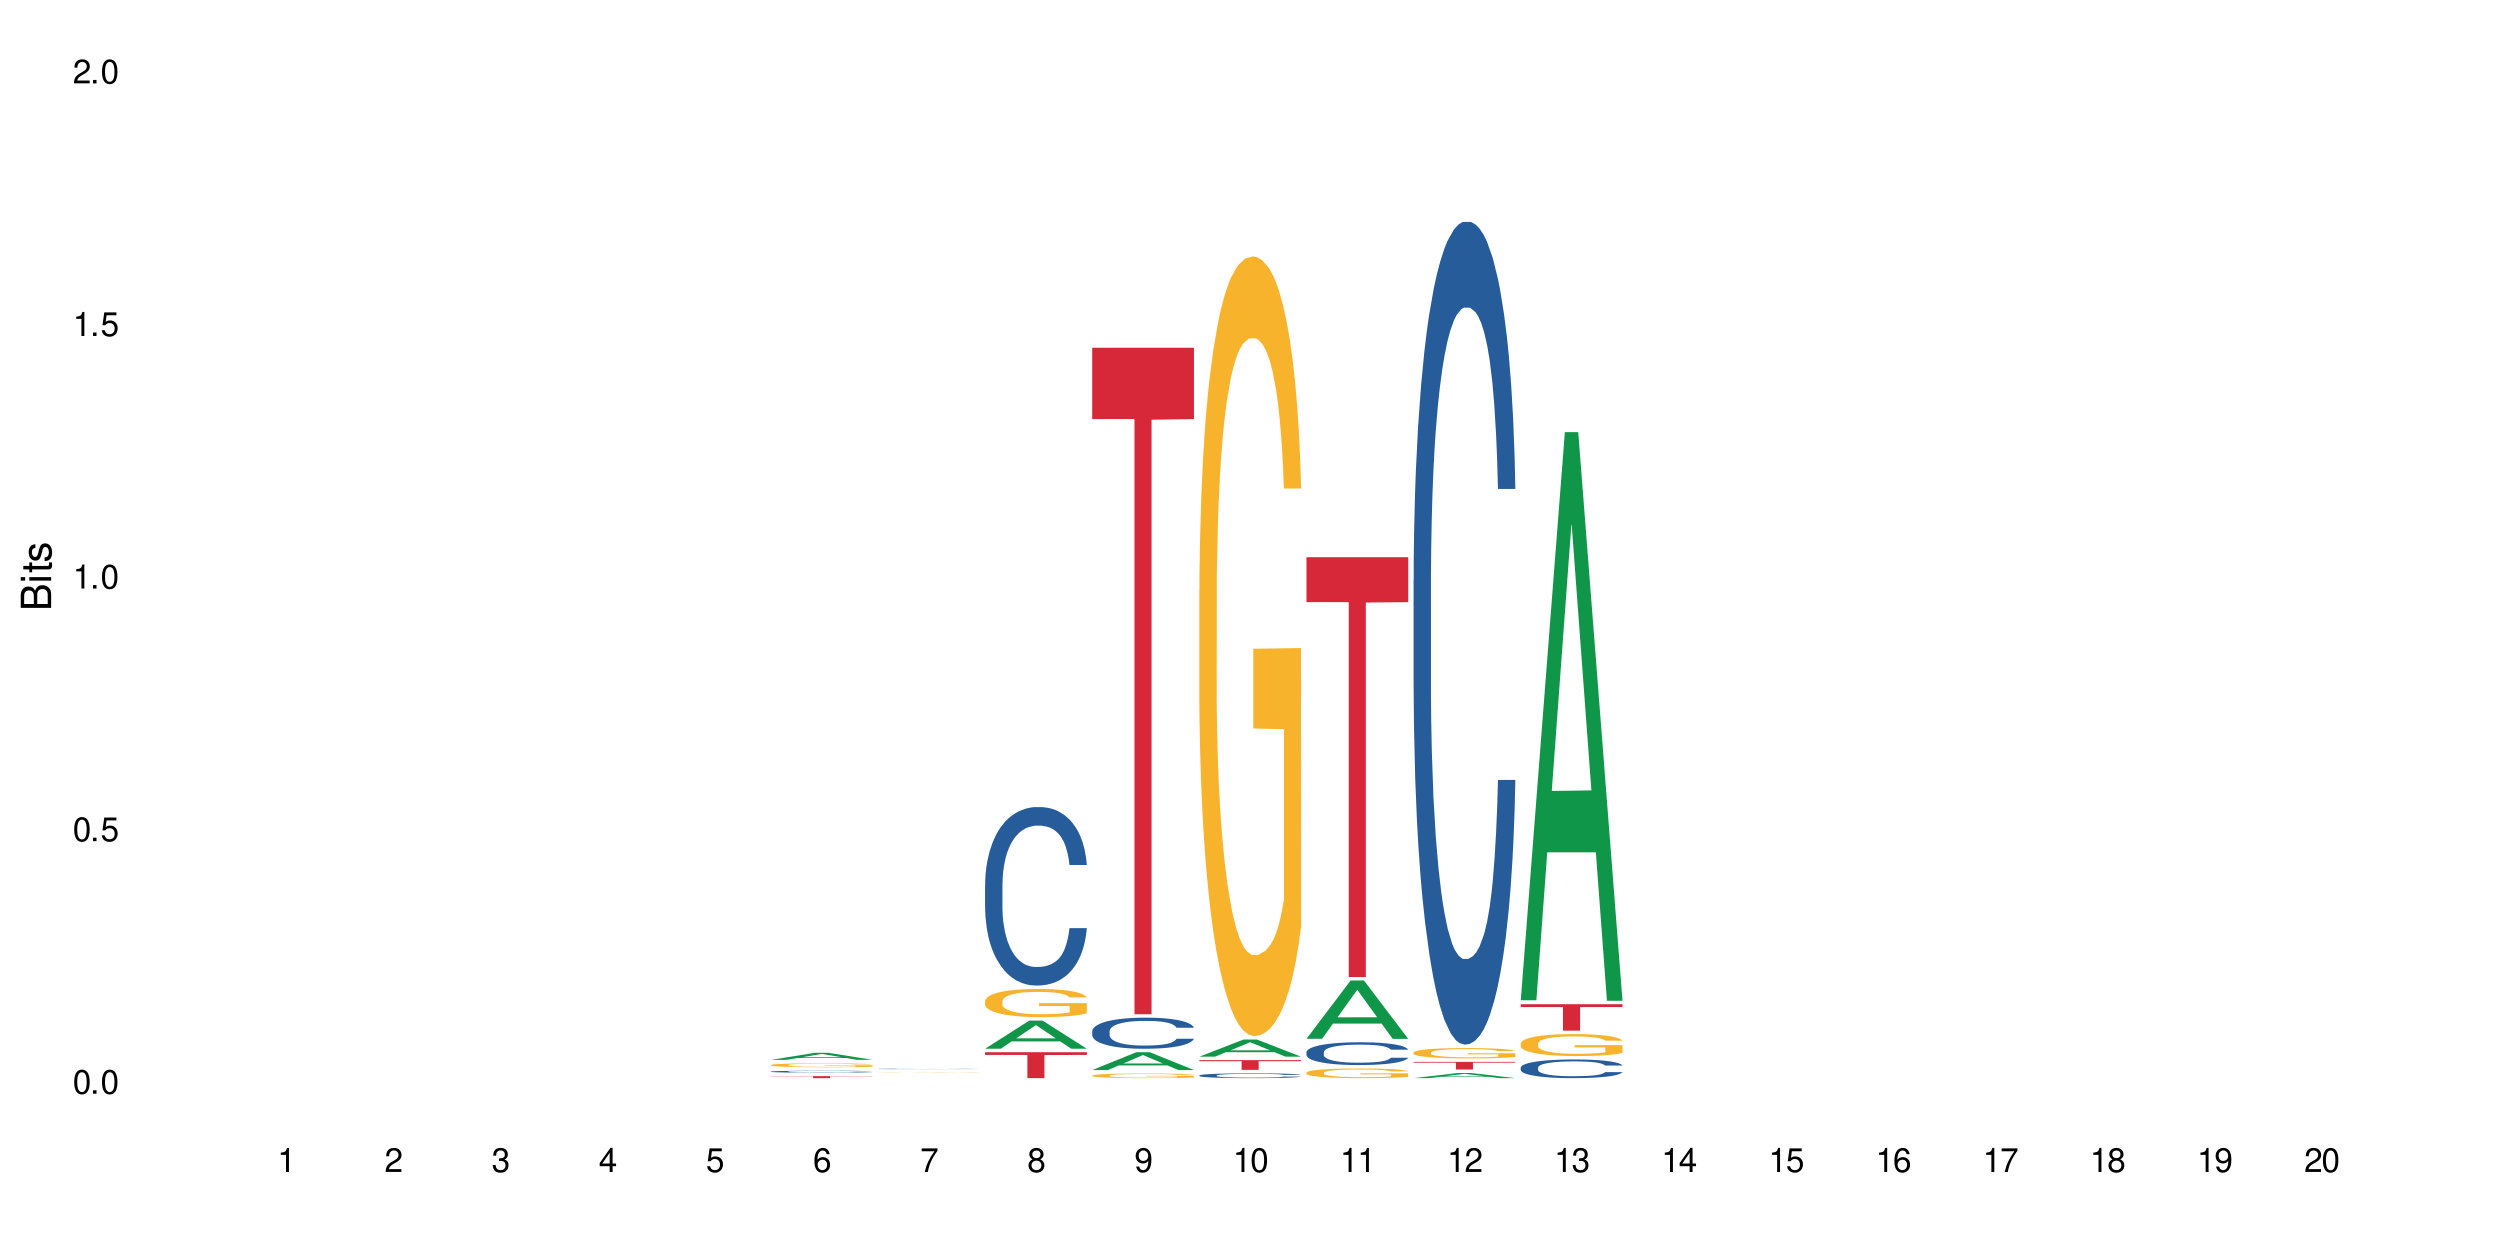 <?xml version="1.0" encoding="UTF-8"?>
<svg xmlns="http://www.w3.org/2000/svg" xmlns:xlink="http://www.w3.org/1999/xlink" width="720" height="360" viewBox="0 0 720 360">
<defs>
<g>
<g id="glyph-0-0">
</g>
<g id="glyph-0-1">
<path d="M 2.641 -6.938 C 2 -6.938 1.422 -6.656 1.078 -6.172 C 0.641 -5.562 0.406 -4.641 0.406 -3.359 C 0.406 -1.016 1.188 0.219 2.641 0.219 C 4.078 0.219 4.859 -1.016 4.859 -3.297 C 4.859 -4.641 4.656 -5.547 4.203 -6.172 C 3.844 -6.656 3.281 -6.938 2.641 -6.938 Z M 2.641 -6.188 C 3.547 -6.188 4 -5.25 4 -3.375 C 4 -1.406 3.562 -0.484 2.625 -0.484 C 1.734 -0.484 1.281 -1.438 1.281 -3.344 C 1.281 -5.25 1.734 -6.188 2.641 -6.188 Z M 2.641 -6.188 "/>
</g>
<g id="glyph-0-2">
<path d="M 1.828 -1 L 0.828 -1 L 0.828 0 L 1.828 0 Z M 1.828 -1 "/>
</g>
<g id="glyph-0-3">
<path d="M 4.562 -6.797 L 1.062 -6.797 L 0.547 -3.094 L 1.328 -3.094 C 1.719 -3.562 2.047 -3.734 2.578 -3.734 C 3.484 -3.734 4.062 -3.109 4.062 -2.094 C 4.062 -1.125 3.484 -0.531 2.578 -0.531 C 1.828 -0.531 1.375 -0.906 1.188 -1.672 L 0.328 -1.672 C 0.453 -1.109 0.547 -0.844 0.75 -0.594 C 1.125 -0.078 1.828 0.219 2.594 0.219 C 3.969 0.219 4.922 -0.781 4.922 -2.219 C 4.922 -3.562 4.031 -4.484 2.719 -4.484 C 2.25 -4.484 1.859 -4.359 1.469 -4.062 L 1.734 -5.969 L 4.562 -5.969 Z M 4.562 -6.797 "/>
</g>
<g id="glyph-0-4">
<path d="M 2.484 -4.938 L 2.484 0 L 3.328 0 L 3.328 -6.938 L 2.766 -6.938 C 2.469 -5.875 2.281 -5.734 0.984 -5.562 L 0.984 -4.938 Z M 2.484 -4.938 "/>
</g>
<g id="glyph-0-5">
<path d="M 4.859 -0.828 L 1.281 -0.828 C 1.359 -1.406 1.672 -1.781 2.5 -2.281 L 3.469 -2.828 C 4.406 -3.344 4.906 -4.062 4.906 -4.906 C 4.906 -5.484 4.672 -6.031 4.266 -6.406 C 3.859 -6.766 3.375 -6.938 2.719 -6.938 C 1.859 -6.938 1.219 -6.625 0.844 -6.031 C 0.609 -5.672 0.5 -5.234 0.484 -4.531 L 1.328 -4.531 C 1.359 -5.016 1.406 -5.281 1.531 -5.516 C 1.75 -5.938 2.188 -6.203 2.703 -6.203 C 3.469 -6.203 4.031 -5.641 4.031 -4.891 C 4.031 -4.344 3.719 -3.859 3.125 -3.516 L 2.234 -3 C 0.812 -2.172 0.406 -1.531 0.328 -0.016 L 4.859 -0.016 Z M 4.859 -0.828 "/>
</g>
<g id="glyph-0-6">
<path d="M 2.125 -3.188 L 2.578 -3.188 C 3.5 -3.188 3.984 -2.766 3.984 -1.922 C 3.984 -1.062 3.469 -0.531 2.594 -0.531 C 1.656 -0.531 1.203 -1 1.156 -2.016 L 0.312 -2.016 C 0.344 -1.453 0.438 -1.094 0.609 -0.781 C 0.953 -0.109 1.625 0.219 2.547 0.219 C 3.953 0.219 4.859 -0.625 4.859 -1.938 C 4.859 -2.828 4.516 -3.297 3.703 -3.594 C 4.344 -3.844 4.656 -4.328 4.656 -5.031 C 4.656 -6.219 3.875 -6.938 2.578 -6.938 C 1.203 -6.938 0.484 -6.172 0.453 -4.703 L 1.297 -4.703 C 1.312 -5.125 1.344 -5.359 1.453 -5.578 C 1.641 -5.969 2.062 -6.203 2.594 -6.203 C 3.344 -6.203 3.797 -5.75 3.797 -5 C 3.797 -4.516 3.609 -4.219 3.25 -4.047 C 3.016 -3.953 2.703 -3.922 2.125 -3.906 Z M 2.125 -3.188 "/>
</g>
<g id="glyph-0-7">
<path d="M 3.141 -1.672 L 3.141 0 L 3.984 0 L 3.984 -1.672 L 4.984 -1.672 L 4.984 -2.438 L 3.984 -2.438 L 3.984 -6.938 L 3.359 -6.938 L 0.266 -2.578 L 0.266 -1.672 Z M 3.141 -2.438 L 1 -2.438 L 3.141 -5.5 Z M 3.141 -2.438 "/>
</g>
<g id="glyph-0-8">
<path d="M 4.781 -5.125 C 4.609 -6.266 3.891 -6.938 2.844 -6.938 C 2.094 -6.938 1.422 -6.578 1.031 -5.953 C 0.594 -5.266 0.406 -4.422 0.406 -3.172 C 0.406 -2 0.578 -1.25 0.984 -0.641 C 1.359 -0.078 1.953 0.219 2.703 0.219 C 3.984 0.219 4.922 -0.75 4.922 -2.094 C 4.922 -3.375 4.062 -4.281 2.844 -4.281 C 2.172 -4.281 1.641 -4.031 1.281 -3.516 C 1.281 -5.234 1.828 -6.188 2.797 -6.188 C 3.391 -6.188 3.797 -5.797 3.938 -5.125 Z M 2.734 -3.531 C 3.547 -3.531 4.062 -2.953 4.062 -2.031 C 4.062 -1.156 3.484 -0.531 2.703 -0.531 C 1.922 -0.531 1.328 -1.188 1.328 -2.078 C 1.328 -2.938 1.906 -3.531 2.734 -3.531 Z M 2.734 -3.531 "/>
</g>
<g id="glyph-0-9">
<path d="M 4.984 -6.797 L 0.438 -6.797 L 0.438 -5.969 L 4.109 -5.969 C 2.5 -3.656 1.828 -2.234 1.328 0 L 2.219 0 C 2.594 -2.172 3.453 -4.047 4.984 -6.094 Z M 4.984 -6.797 "/>
</g>
<g id="glyph-0-10">
<path d="M 3.75 -3.656 C 4.469 -4.094 4.688 -4.438 4.688 -5.078 C 4.688 -6.172 3.844 -6.938 2.641 -6.938 C 1.438 -6.938 0.594 -6.172 0.594 -5.094 C 0.594 -4.438 0.812 -4.094 1.516 -3.656 C 0.734 -3.266 0.359 -2.703 0.359 -1.922 C 0.359 -0.656 1.281 0.219 2.641 0.219 C 3.984 0.219 4.922 -0.656 4.922 -1.922 C 4.922 -2.703 4.531 -3.266 3.75 -3.656 Z M 2.641 -6.188 C 3.359 -6.188 3.812 -5.75 3.812 -5.062 C 3.812 -4.406 3.344 -3.984 2.641 -3.984 C 1.922 -3.984 1.453 -4.406 1.453 -5.078 C 1.453 -5.75 1.922 -6.188 2.641 -6.188 Z M 2.641 -3.266 C 3.484 -3.266 4.062 -2.719 4.062 -1.906 C 4.062 -1.078 3.484 -0.531 2.625 -0.531 C 1.797 -0.531 1.219 -1.094 1.219 -1.906 C 1.219 -2.719 1.781 -3.266 2.641 -3.266 Z M 2.641 -3.266 "/>
</g>
<g id="glyph-0-11">
<path d="M 0.516 -1.578 C 0.672 -0.453 1.406 0.219 2.438 0.219 C 3.188 0.219 3.859 -0.141 4.266 -0.766 C 4.688 -1.453 4.891 -2.297 4.891 -3.547 C 4.891 -4.719 4.703 -5.453 4.312 -6.078 C 3.938 -6.641 3.344 -6.938 2.594 -6.938 C 1.297 -6.938 0.359 -5.969 0.359 -4.625 C 0.359 -3.344 1.234 -2.453 2.453 -2.453 C 3.094 -2.453 3.578 -2.672 4.016 -3.203 C 4 -1.484 3.469 -0.531 2.5 -0.531 C 1.906 -0.531 1.484 -0.906 1.359 -1.578 Z M 2.578 -6.203 C 3.375 -6.203 3.969 -5.531 3.969 -4.641 C 3.969 -3.797 3.391 -3.188 2.547 -3.188 C 1.734 -3.188 1.234 -3.766 1.234 -4.688 C 1.234 -5.562 1.797 -6.203 2.578 -6.203 Z M 2.578 -6.203 "/>
</g>
<g id="glyph-1-0">
</g>
<g id="glyph-1-1">
<path d="M 0 -0.953 L 0 -4.891 C 0 -5.719 -0.234 -6.344 -0.734 -6.797 C -1.188 -7.234 -1.812 -7.469 -2.5 -7.469 C -3.547 -7.469 -4.188 -7 -4.625 -5.875 C -4.984 -6.688 -5.625 -7.094 -6.531 -7.094 C -7.172 -7.094 -7.734 -6.859 -8.141 -6.391 C -8.562 -5.922 -8.75 -5.344 -8.75 -4.5 L -8.75 -0.953 Z M -4.984 -2.062 L -7.766 -2.062 L -7.766 -4.219 C -7.766 -4.844 -7.688 -5.203 -7.453 -5.5 C -7.219 -5.812 -6.859 -5.969 -6.375 -5.969 C -5.891 -5.969 -5.531 -5.812 -5.297 -5.5 C -5.062 -5.203 -4.984 -4.844 -4.984 -4.219 Z M -0.984 -2.062 L -4 -2.062 L -4 -4.781 C -4 -5.766 -3.438 -6.359 -2.484 -6.359 C -1.547 -6.359 -0.984 -5.766 -0.984 -4.781 Z M -0.984 -2.062 "/>
</g>
<g id="glyph-1-2">
<path d="M -6.281 -1.797 L -6.281 -0.797 L 0 -0.797 L 0 -1.797 Z M -8.75 -1.797 L -8.75 -0.797 L -7.484 -0.797 L -7.484 -1.797 Z M -8.75 -1.797 "/>
</g>
<g id="glyph-1-3">
<path d="M -6.281 -3.047 L -6.281 -2.016 L -8.016 -2.016 L -8.016 -1.016 L -6.281 -1.016 L -6.281 -0.172 L -5.469 -0.172 L -5.469 -1.016 L -0.719 -1.016 C -0.078 -1.016 0.281 -1.453 0.281 -2.234 C 0.281 -2.5 0.25 -2.719 0.188 -3.047 L -0.641 -3.047 C -0.609 -2.906 -0.594 -2.766 -0.594 -2.562 C -0.594 -2.141 -0.719 -2.016 -1.156 -2.016 L -5.469 -2.016 L -5.469 -3.047 Z M -6.281 -3.047 "/>
</g>
<g id="glyph-1-4">
<path d="M -4.531 -5.25 C -5.766 -5.25 -6.469 -4.422 -6.469 -2.969 C -6.469 -1.516 -5.719 -0.562 -4.547 -0.562 C -3.562 -0.562 -3.094 -1.062 -2.734 -2.562 L -2.516 -3.484 C -2.344 -4.188 -2.094 -4.469 -1.641 -4.469 C -1.047 -4.469 -0.641 -3.875 -0.641 -3 C -0.641 -2.453 -0.797 -2 -1.062 -1.75 C -1.25 -1.594 -1.422 -1.531 -1.875 -1.469 L -1.875 -0.406 C -0.422 -0.453 0.281 -1.266 0.281 -2.922 C 0.281 -4.5 -0.5 -5.516 -1.719 -5.516 C -2.656 -5.516 -3.172 -4.984 -3.469 -3.734 L -3.703 -2.766 C -3.891 -1.953 -4.156 -1.609 -4.594 -1.609 C -5.188 -1.609 -5.547 -2.125 -5.547 -2.938 C -5.547 -3.75 -5.203 -4.172 -4.531 -4.203 Z M -4.531 -5.25 "/>
</g>
</g>
</defs>
<rect x="-72" y="-36" width="864" height="432" fill="rgb(100%, 100%, 100%)" fill-opacity="1"/>
<path fill-rule="nonzero" fill="rgb(6.275%, 58.824%, 28.235%)" fill-opacity="1" d="M 221.996 305.242 L 222.027 305.238 L 234.711 303.207 L 238.562 303.207 L 251.305 305.242 L 246.828 305.242 L 243.633 304.711 L 229.637 304.711 L 226.504 305.242 L 221.996 305.242 L 230.984 304.492 L 242.352 304.488 L 236.684 303.539 L 236.621 303.539 L 236.559 303.543 L 230.953 304.488 L 230.984 304.492 Z M 221.996 305.242 "/>
<path fill-rule="nonzero" fill="rgb(14.51%, 36.078%, 60%)" fill-opacity="1" d="M 221.996 308.613 L 222.031 308.613 L 222.031 308.602 L 222.137 308.582 L 222.391 308.555 L 222.641 308.539 L 223.281 308.508 L 224.176 308.477 L 225.105 308.453 L 225.785 308.441 L 226.391 308.43 L 227.785 308.41 L 228.68 308.398 L 229.645 308.391 L 230.824 308.383 L 231.684 308.375 L 233.613 308.367 L 235.043 308.363 L 239.977 308.363 L 241.012 308.367 L 242.156 308.371 L 243.121 308.375 L 244.801 308.387 L 246.301 308.402 L 246.98 308.41 L 248.055 308.426 L 248.875 308.445 L 249.445 308.457 L 250.09 308.477 L 250.664 308.5 L 251.09 308.527 L 251.305 308.551 L 246.301 308.551 L 246.051 308.527 L 245.766 308.512 L 245.23 308.492 L 244.691 308.477 L 243.941 308.461 L 243.262 308.449 L 242.336 308.441 L 241.512 308.434 L 240.652 308.43 L 239.832 308.426 L 238.258 308.422 L 236.438 308.422 L 235.758 308.426 L 234.363 308.43 L 233.613 308.434 L 232.539 308.438 L 231.789 308.445 L 230.895 308.457 L 230.289 308.465 L 229.539 308.48 L 229 308.492 L 228.395 308.508 L 228.035 308.523 L 227.715 308.535 L 227.43 308.555 L 227.215 308.574 L 227.07 308.594 L 227 308.609 L 227 308.691 L 227.07 308.711 L 227.25 308.734 L 227.715 308.766 L 228.395 308.793 L 229.18 308.816 L 229.93 308.832 L 230.359 308.84 L 230.93 308.848 L 231.824 308.859 L 233.113 308.867 L 233.863 308.871 L 235.008 308.879 L 239.152 308.879 L 240.082 308.875 L 241.047 308.871 L 242.371 308.859 L 243.191 308.852 L 243.906 308.844 L 244.441 308.832 L 244.801 308.824 L 245.336 308.809 L 245.766 308.789 L 246.086 308.773 L 246.301 308.754 L 251.305 308.754 L 251.09 308.773 L 250.77 308.797 L 250.449 308.812 L 249.949 308.828 L 249.375 308.844 L 248.555 308.863 L 247.875 308.875 L 246.98 308.891 L 246.16 308.898 L 245.266 308.906 L 243.941 308.918 L 243.086 308.926 L 242.156 308.93 L 241.047 308.934 L 239.652 308.938 L 234.148 308.938 L 232.684 308.93 L 230.859 308.922 L 229.539 308.91 L 228.5 308.902 L 227.605 308.891 L 226.605 308.879 L 225.32 308.855 L 224.535 308.836 L 223.996 308.82 L 223.391 308.801 L 222.961 308.781 L 222.461 308.754 L 222.102 308.715 L 221.996 308.688 Z M 221.996 308.613 "/>
<path fill-rule="nonzero" fill="rgb(96.863%, 70.196%, 16.863%)" fill-opacity="1" d="M 221.996 306.723 L 222.031 306.719 L 222.031 306.699 L 222.176 306.652 L 222.531 306.586 L 222.996 306.535 L 223.496 306.492 L 223.82 306.473 L 224.355 306.441 L 224.82 306.418 L 226 306.371 L 227.5 306.328 L 228.32 306.309 L 229.25 306.289 L 230.574 306.27 L 231.184 306.262 L 233.039 306.246 L 235.148 306.234 L 238.547 306.234 L 240.012 306.238 L 242.012 306.25 L 243.156 306.258 L 244.051 306.27 L 244.98 306.285 L 246.121 306.305 L 247.195 306.328 L 248.055 306.355 L 248.91 306.387 L 249.625 306.418 L 250.234 306.457 L 250.77 306.5 L 251.09 306.535 L 251.305 306.57 L 246.336 306.57 L 246.051 306.535 L 245.73 306.508 L 245.195 306.473 L 244.656 306.449 L 244.121 306.43 L 243.121 306.402 L 242.262 306.383 L 241.191 306.371 L 240.152 306.359 L 238.973 306.355 L 238.258 306.352 L 236.363 306.352 L 234.648 306.359 L 233.648 306.367 L 232.934 306.375 L 231.934 306.391 L 231.324 306.402 L 230.969 306.414 L 229.895 306.445 L 229.18 306.473 L 228.785 306.492 L 228.285 306.523 L 227.93 306.555 L 227.535 306.594 L 227.32 306.625 L 227.035 306.695 L 227 306.883 L 227.105 306.922 L 227.32 306.965 L 227.605 307.004 L 228.035 307.043 L 228.465 307.074 L 229.215 307.113 L 229.859 307.141 L 230.359 307.16 L 231.324 307.188 L 231.719 307.195 L 232.648 307.215 L 233.613 307.23 L 234.793 307.242 L 235.688 307.25 L 237.117 307.254 L 238.938 307.254 L 241.082 307.246 L 242.441 307.238 L 243.371 307.23 L 243.977 307.223 L 244.73 307.211 L 245.266 307.203 L 245.766 307.191 L 246.375 307.172 L 246.375 306.922 L 237.543 306.922 L 237.543 306.805 L 251.27 306.805 L 251.305 307.211 L 250.555 307.242 L 249.625 307.266 L 248.73 307.289 L 247.805 307.305 L 246.48 307.324 L 245.406 307.34 L 243.766 307.352 L 242.262 307.363 L 240.691 307.367 L 239.297 307.371 L 236.188 307.371 L 234.613 307.363 L 233.363 307.355 L 231.074 307.332 L 229.645 307.309 L 228.715 307.293 L 226.785 307.246 L 225.926 307.215 L 225.355 307.195 L 224.785 307.168 L 224.176 307.137 L 223.605 307.102 L 223.176 307.07 L 222.781 307.035 L 222.496 307 L 222.211 306.953 L 222.066 306.914 L 221.996 306.883 Z M 221.996 306.723 "/>
<path fill-rule="nonzero" fill="rgb(83.922%, 15.686%, 22.353%)" fill-opacity="1" d="M 221.996 309.93 L 251.305 309.93 L 251.305 309.992 L 239.09 309.992 L 239.09 310.508 L 234.176 310.508 L 234.176 309.992 L 221.996 309.992 Z M 221.996 309.93 "/>
<path fill-rule="nonzero" fill="rgb(14.51%, 36.078%, 60%)" fill-opacity="1" d="M 252.848 307.848 L 252.883 307.848 L 252.883 307.844 L 252.992 307.84 L 253.242 307.832 L 253.492 307.828 L 254.137 307.82 L 255.027 307.816 L 255.957 307.809 L 256.637 307.805 L 257.246 307.805 L 258.641 307.797 L 259.531 307.797 L 260.496 307.793 L 261.676 307.793 L 262.535 307.789 L 265.895 307.789 L 267.004 307.785 L 269.398 307.785 L 270.828 307.789 L 273.973 307.789 L 275.652 307.793 L 277.156 307.797 L 277.832 307.797 L 278.906 307.801 L 279.727 307.805 L 280.301 307.809 L 280.945 307.816 L 281.516 307.82 L 282.16 307.832 L 277.156 307.832 L 276.906 307.828 L 276.617 307.824 L 276.082 307.816 L 275.547 307.812 L 274.797 307.812 L 274.117 307.809 L 273.188 307.805 L 271.508 307.805 L 270.684 307.801 L 266.609 307.801 L 265.215 307.805 L 263.395 307.805 L 262.641 307.809 L 261.75 307.809 L 261.141 307.812 L 260.391 307.816 L 259.855 307.816 L 259.246 307.824 L 258.891 307.824 L 258.566 307.828 L 258.281 307.832 L 258.066 307.84 L 257.926 307.844 L 257.852 307.848 L 257.852 307.867 L 257.926 307.871 L 258.102 307.879 L 258.566 307.887 L 259.246 307.891 L 260.031 307.898 L 260.785 307.902 L 261.211 307.902 L 261.785 307.906 L 262.68 307.906 L 263.965 307.91 L 264.715 307.91 L 265.859 307.914 L 270.004 307.914 L 270.934 307.91 L 273.223 307.91 L 274.043 307.906 L 274.758 307.902 L 275.297 307.902 L 275.652 307.898 L 276.188 307.895 L 276.617 307.891 L 276.941 307.887 L 277.156 307.883 L 282.16 307.883 L 281.945 307.887 L 281.621 307.895 L 281.301 307.895 L 280.801 307.902 L 280.23 307.906 L 279.406 307.91 L 278.727 307.914 L 277.832 307.914 L 277.012 307.918 L 276.117 307.922 L 274.797 307.922 L 273.938 307.926 L 270.508 307.926 L 269.004 307.93 L 267.609 307.93 L 266.109 307.926 L 263.535 307.926 L 261.715 307.922 L 260.391 307.922 L 259.355 307.918 L 258.461 307.918 L 257.461 307.914 L 256.172 307.906 L 255.387 307.902 L 254.852 307.898 L 254.242 307.895 L 253.812 307.891 L 253.312 307.883 L 252.957 307.875 L 252.848 307.867 Z M 252.848 307.848 "/>
<path fill-rule="nonzero" fill="rgb(96.863%, 70.196%, 16.863%)" fill-opacity="1" d="M 252.848 308.953 L 252.883 308.953 L 252.883 308.949 L 253.027 308.945 L 253.383 308.941 L 253.848 308.938 L 254.352 308.938 L 254.672 308.934 L 255.207 308.934 L 255.672 308.93 L 256.852 308.926 L 258.352 308.926 L 259.176 308.922 L 262.035 308.922 L 263.895 308.918 L 272.863 308.918 L 274.008 308.922 L 276.977 308.922 L 278.047 308.926 L 278.906 308.926 L 279.766 308.93 L 280.48 308.93 L 281.086 308.934 L 281.621 308.938 L 281.945 308.938 L 282.16 308.941 L 277.191 308.941 L 276.906 308.938 L 276.582 308.938 L 276.047 308.934 L 275.512 308.934 L 274.973 308.93 L 273.117 308.93 L 272.043 308.926 L 264.5 308.926 L 263.785 308.93 L 261.82 308.93 L 260.746 308.934 L 260.031 308.934 L 259.641 308.938 L 259.141 308.938 L 258.781 308.941 L 258.391 308.941 L 258.176 308.945 L 257.887 308.949 L 257.852 308.961 L 257.961 308.965 L 258.176 308.969 L 258.461 308.973 L 258.891 308.973 L 259.316 308.977 L 260.07 308.98 L 261.211 308.98 L 262.176 308.984 L 263.5 308.984 L 264.465 308.988 L 274.223 308.988 L 274.832 308.984 L 277.227 308.984 L 277.227 308.965 L 268.398 308.965 L 268.398 308.957 L 282.121 308.957 L 282.16 308.984 L 281.406 308.988 L 280.48 308.988 L 279.586 308.992 L 276.262 308.992 L 274.617 308.996 L 263.07 308.996 L 261.926 308.992 L 259.57 308.992 L 258.602 308.988 L 257.637 308.988 L 256.781 308.984 L 256.207 308.984 L 255.637 308.98 L 255.027 308.98 L 254.457 308.977 L 254.027 308.977 L 253.637 308.973 L 253.348 308.973 L 253.062 308.969 L 252.922 308.965 L 252.848 308.961 Z M 252.848 308.953 "/>
<path fill-rule="nonzero" fill="rgb(6.275%, 58.824%, 28.235%)" fill-opacity="1" d="M 283.703 302.031 L 283.734 302.023 L 296.414 293.93 L 300.266 293.93 L 313.012 302.039 L 308.535 302.039 L 305.34 299.922 L 291.344 299.922 L 288.211 302.031 L 283.703 302.031 L 292.688 299.047 L 304.055 299.039 L 298.387 295.254 L 298.324 295.246 L 298.262 295.27 L 292.656 299.039 L 292.688 299.047 Z M 283.703 302.031 "/>
<path fill-rule="nonzero" fill="rgb(14.51%, 36.078%, 60%)" fill-opacity="1" d="M 283.703 254.809 L 283.738 254.762 L 283.738 253.633 L 283.844 251.848 L 284.094 249.594 L 284.344 248.043 L 284.988 245.27 L 285.883 242.594 L 286.812 240.527 L 287.492 239.305 L 288.098 238.363 L 289.492 236.625 L 290.387 235.734 L 291.352 234.934 L 292.531 234.137 L 293.387 233.668 L 295.316 232.914 L 296.746 232.586 L 297.855 232.445 L 300.25 232.445 L 301.68 232.633 L 302.719 232.867 L 303.859 233.242 L 304.828 233.668 L 306.508 234.699 L 308.008 236.016 L 308.688 236.766 L 309.758 238.223 L 310.582 239.633 L 311.152 240.855 L 311.797 242.594 L 312.367 244.707 L 312.797 247.102 L 313.012 249.121 L 308.008 249.121 L 307.758 247.242 L 307.473 245.785 L 306.934 243.859 L 306.398 242.5 L 305.648 241.137 L 304.969 240.242 L 304.039 239.352 L 303.219 238.789 L 302.359 238.363 L 301.539 238.082 L 299.965 237.801 L 298.141 237.801 L 297.465 237.895 L 296.07 238.27 L 295.316 238.598 L 294.246 239.258 L 293.496 239.867 L 292.602 240.809 L 291.992 241.605 L 291.242 242.828 L 290.707 243.906 L 290.098 245.457 L 289.742 246.633 L 289.422 247.949 L 289.133 249.5 L 288.922 251.141 L 288.777 252.879 L 288.707 254.57 L 288.707 261.852 L 288.777 263.543 L 288.957 265.52 L 289.422 268.383 L 290.098 270.875 L 290.887 272.848 L 291.637 274.254 L 292.066 274.914 L 292.637 275.664 L 293.531 276.605 L 294.816 277.543 L 295.57 277.922 L 296.711 278.297 L 297.891 278.484 L 299.465 278.484 L 300.859 278.297 L 301.789 278.062 L 302.754 277.684 L 304.074 276.887 L 304.898 276.137 L 305.613 275.242 L 306.148 274.348 L 306.508 273.598 L 307.043 272.141 L 307.473 270.543 L 307.793 268.898 L 308.008 267.305 L 313.012 267.305 L 312.797 269.184 L 312.477 271.016 L 312.152 272.375 L 311.652 274.02 L 311.082 275.477 L 310.258 277.121 L 309.582 278.203 L 308.688 279.375 L 307.863 280.27 L 306.973 281.066 L 305.648 282.008 L 304.789 282.477 L 303.859 282.898 L 302.754 283.277 L 301.359 283.605 L 299.859 283.793 L 298.465 283.84 L 296.961 283.746 L 295.855 283.559 L 294.391 283.133 L 292.566 282.289 L 291.242 281.395 L 290.207 280.504 L 289.312 279.562 L 288.312 278.297 L 287.027 276.23 L 286.238 274.633 L 285.703 273.316 L 285.094 271.484 L 284.668 269.84 L 284.168 267.207 L 283.809 263.875 L 283.703 261.289 Z M 283.703 254.809 "/>
<path fill-rule="nonzero" fill="rgb(96.863%, 70.196%, 16.863%)" fill-opacity="1" d="M 283.703 288.305 L 283.738 288.297 L 283.738 288.148 L 283.879 287.812 L 284.238 287.355 L 284.703 286.977 L 285.203 286.68 L 285.523 286.527 L 286.059 286.305 L 286.523 286.141 L 287.703 285.809 L 289.207 285.496 L 290.027 285.363 L 290.957 285.238 L 292.281 285.098 L 292.887 285.043 L 294.746 284.926 L 296.855 284.852 L 299.18 284.828 L 300.25 284.836 L 301.715 284.867 L 303.719 284.949 L 304.863 285.023 L 305.754 285.098 L 306.684 285.191 L 307.828 285.34 L 308.902 285.52 L 309.758 285.695 L 310.617 285.918 L 311.332 286.156 L 311.938 286.414 L 312.477 286.727 L 312.797 286.984 L 313.012 287.242 L 308.043 287.242 L 307.758 286.984 L 307.434 286.785 L 306.898 286.539 L 306.363 286.363 L 305.828 286.223 L 304.828 286.027 L 303.969 285.91 L 302.895 285.809 L 301.859 285.742 L 300.68 285.695 L 299.965 285.68 L 298.07 285.68 L 296.355 285.734 L 295.355 285.793 L 294.641 285.852 L 293.637 285.961 L 293.031 286.051 L 292.672 286.109 L 291.602 286.34 L 290.887 286.547 L 290.492 286.688 L 289.992 286.91 L 289.637 287.109 L 289.242 287.406 L 289.027 287.629 L 288.742 288.133 L 288.707 289.465 L 288.812 289.746 L 289.027 290.051 L 289.312 290.316 L 289.742 290.598 L 290.172 290.812 L 290.922 291.102 L 291.566 291.297 L 292.066 291.422 L 293.031 291.621 L 293.422 291.688 L 294.352 291.82 L 295.316 291.926 L 296.496 292.012 L 297.391 292.059 L 298.82 292.094 L 300.645 292.094 L 302.789 292.051 L 304.148 291.992 L 305.078 291.934 L 305.684 291.879 L 306.434 291.797 L 306.973 291.723 L 307.473 291.645 L 308.078 291.516 L 308.078 289.746 L 299.25 289.738 L 299.25 288.91 L 312.977 288.902 L 313.012 291.797 L 312.262 292 L 311.332 292.191 L 310.438 292.34 L 309.508 292.465 L 308.188 292.605 L 307.113 292.695 L 305.469 292.797 L 303.969 292.863 L 302.395 292.91 L 301 292.934 L 299.355 292.938 L 297.891 292.926 L 296.32 292.879 L 295.066 292.82 L 293.926 292.746 L 292.781 292.648 L 291.352 292.496 L 290.422 292.367 L 289.457 292.215 L 288.492 292.027 L 287.633 291.828 L 287.062 291.672 L 286.488 291.496 L 285.883 291.273 L 285.309 291.02 L 284.883 290.793 L 284.488 290.531 L 284.203 290.289 L 283.914 289.953 L 283.773 289.688 L 283.703 289.457 Z M 283.703 288.305 "/>
<path fill-rule="nonzero" fill="rgb(83.922%, 15.686%, 22.353%)" fill-opacity="1" d="M 283.703 303.031 L 313.012 303.031 L 313.012 303.828 L 300.797 303.836 L 300.797 310.508 L 295.883 310.508 L 295.883 303.844 L 295.809 303.828 L 283.703 303.828 Z M 283.703 303.031 "/>
<path fill-rule="nonzero" fill="rgb(6.275%, 58.824%, 28.235%)" fill-opacity="1" d="M 314.555 308.176 L 314.586 308.168 L 327.27 303.035 L 331.121 303.035 L 343.863 308.18 L 339.387 308.18 L 336.191 306.836 L 322.195 306.836 L 319.062 308.176 L 314.555 308.176 L 323.543 306.281 L 334.91 306.277 L 329.242 303.875 L 329.18 303.871 L 329.117 303.883 L 323.512 306.277 L 323.543 306.281 Z M 314.555 308.176 "/>
<path fill-rule="nonzero" fill="rgb(14.51%, 36.078%, 60%)" fill-opacity="1" d="M 314.555 296.988 L 314.59 296.977 L 314.59 296.781 L 314.695 296.473 L 314.949 296.078 L 315.199 295.809 L 315.84 295.324 L 316.734 294.859 L 317.664 294.5 L 318.344 294.285 L 318.949 294.121 L 320.344 293.82 L 321.238 293.664 L 322.203 293.523 L 323.383 293.387 L 324.242 293.305 L 326.172 293.172 L 327.602 293.117 L 328.711 293.09 L 331.105 293.09 L 332.535 293.125 L 333.57 293.164 L 334.715 293.23 L 335.68 293.305 L 337.359 293.484 L 338.859 293.715 L 339.539 293.844 L 340.613 294.098 L 341.434 294.344 L 342.004 294.555 L 342.648 294.859 L 343.223 295.227 L 343.648 295.645 L 343.863 295.996 L 338.859 295.996 L 338.609 295.668 L 338.324 295.414 L 337.789 295.078 L 337.25 294.844 L 336.5 294.605 L 335.82 294.449 L 334.895 294.293 L 334.07 294.195 L 333.211 294.121 L 332.391 294.074 L 330.816 294.023 L 328.996 294.023 L 328.316 294.039 L 326.922 294.105 L 326.172 294.164 L 325.098 294.277 L 324.348 294.383 L 323.453 294.547 L 322.848 294.688 L 322.098 294.898 L 321.559 295.09 L 320.953 295.359 L 320.594 295.562 L 320.273 295.793 L 319.988 296.062 L 319.773 296.348 L 319.629 296.652 L 319.559 296.945 L 319.559 298.215 L 319.629 298.508 L 319.809 298.852 L 320.273 299.352 L 320.953 299.785 L 321.738 300.129 L 322.488 300.375 L 322.918 300.488 L 323.492 300.621 L 324.383 300.785 L 325.672 300.949 L 326.422 301.012 L 327.566 301.078 L 328.746 301.109 L 330.316 301.109 L 331.711 301.078 L 332.641 301.039 L 333.605 300.973 L 334.93 300.832 L 335.75 300.703 L 336.465 300.547 L 337 300.391 L 337.359 300.262 L 337.895 300.008 L 338.324 299.727 L 338.645 299.441 L 338.859 299.164 L 343.863 299.164 L 343.648 299.492 L 343.328 299.809 L 343.008 300.047 L 342.508 300.332 L 341.934 300.586 L 341.113 300.875 L 340.434 301.062 L 339.539 301.266 L 338.719 301.422 L 337.824 301.562 L 336.5 301.727 L 335.645 301.805 L 334.715 301.879 L 333.605 301.945 L 332.211 302.004 L 330.711 302.035 L 329.316 302.043 L 327.816 302.027 L 326.707 301.996 L 325.242 301.922 L 323.418 301.773 L 322.098 301.617 L 321.059 301.461 L 320.168 301.301 L 319.164 301.078 L 317.879 300.719 L 317.094 300.441 L 316.555 300.211 L 315.949 299.891 L 315.52 299.605 L 315.02 299.148 L 314.66 298.566 L 314.555 298.117 Z M 314.555 296.988 "/>
<path fill-rule="nonzero" fill="rgb(96.863%, 70.196%, 16.863%)" fill-opacity="1" d="M 314.555 309.742 L 314.59 309.742 L 314.59 309.715 L 314.734 309.66 L 315.09 309.586 L 315.555 309.523 L 316.055 309.473 L 316.379 309.449 L 316.914 309.414 L 317.379 309.387 L 318.559 309.332 L 320.059 309.277 L 320.883 309.258 L 321.809 309.238 L 323.133 309.215 L 323.742 309.203 L 325.598 309.184 L 327.707 309.172 L 330.031 309.168 L 331.105 309.172 L 332.57 309.176 L 334.57 309.188 L 335.715 309.199 L 336.609 309.215 L 337.539 309.23 L 338.68 309.254 L 339.754 309.281 L 340.613 309.312 L 341.469 309.348 L 342.184 309.387 L 342.793 309.43 L 343.328 309.48 L 343.648 309.523 L 343.863 309.566 L 338.895 309.566 L 338.609 309.523 L 338.289 309.492 L 337.754 309.453 L 337.215 309.422 L 336.68 309.398 L 335.68 309.367 L 334.82 309.348 L 333.75 309.332 L 332.711 309.32 L 331.531 309.312 L 330.816 309.309 L 328.922 309.309 L 327.207 309.316 L 326.207 309.328 L 325.492 309.336 L 324.492 309.355 L 323.883 309.371 L 323.527 309.379 L 322.453 309.418 L 321.738 309.453 L 321.344 309.477 L 320.844 309.512 L 320.488 309.547 L 320.094 309.594 L 319.879 309.629 L 319.594 309.715 L 319.559 309.934 L 319.664 309.98 L 319.879 310.031 L 320.168 310.074 L 320.594 310.121 L 321.023 310.156 L 321.773 310.203 L 322.418 310.234 L 322.918 310.254 L 323.883 310.289 L 324.277 310.301 L 325.207 310.32 L 326.172 310.34 L 327.352 310.352 L 328.246 310.359 L 329.676 310.367 L 331.496 310.367 L 333.641 310.359 L 335 310.352 L 335.93 310.34 L 336.535 310.332 L 337.289 310.316 L 337.824 310.305 L 338.324 310.293 L 338.934 310.273 L 338.934 309.98 L 330.102 309.98 L 330.102 309.844 L 343.828 309.84 L 343.863 310.316 L 343.113 310.352 L 342.184 310.383 L 341.289 310.406 L 340.363 310.43 L 339.039 310.449 L 337.965 310.465 L 336.324 310.484 L 334.82 310.492 L 333.25 310.5 L 331.855 310.504 L 330.211 310.508 L 328.746 310.504 L 327.172 310.496 L 325.922 310.488 L 323.633 310.457 L 322.203 310.434 L 321.273 310.41 L 320.309 310.387 L 319.344 310.355 L 318.484 310.324 L 317.344 310.27 L 316.734 310.23 L 316.164 310.191 L 315.734 310.152 L 315.34 310.109 L 315.055 310.07 L 314.77 310.016 L 314.625 309.969 L 314.555 309.934 Z M 314.555 309.742 "/>
<path fill-rule="nonzero" fill="rgb(83.922%, 15.686%, 22.353%)" fill-opacity="1" d="M 314.555 100.152 L 343.863 100.152 L 343.863 120.699 L 331.648 120.879 L 331.648 292.102 L 326.734 292.102 L 326.734 121.062 L 326.664 120.699 L 314.555 120.699 Z M 314.555 100.152 "/>
<path fill-rule="nonzero" fill="rgb(6.275%, 58.824%, 28.235%)" fill-opacity="1" d="M 345.406 304.324 L 345.438 304.316 L 358.121 299.379 L 361.973 299.379 L 374.719 304.328 L 370.238 304.328 L 367.047 303.035 L 353.047 303.035 L 349.918 304.324 L 345.406 304.324 L 354.395 302.5 L 365.762 302.496 L 360.094 300.188 L 360.031 300.18 L 359.969 300.195 L 354.363 302.496 L 354.395 302.5 Z M 345.406 304.324 "/>
<path fill-rule="nonzero" fill="rgb(14.51%, 36.078%, 60%)" fill-opacity="1" d="M 345.406 309.723 L 345.441 309.723 L 345.441 309.691 L 345.551 309.645 L 345.801 309.582 L 346.051 309.539 L 346.695 309.465 L 347.586 309.395 L 348.516 309.34 L 349.195 309.305 L 349.805 309.281 L 351.199 309.234 L 352.09 309.207 L 353.055 309.188 L 354.234 309.164 L 355.094 309.152 L 357.023 309.133 L 358.453 309.125 L 359.562 309.121 L 361.957 309.121 L 363.387 309.125 L 364.422 309.133 L 365.566 309.141 L 366.531 309.152 L 368.211 309.18 L 369.715 309.215 L 370.391 309.238 L 371.465 309.277 L 372.285 309.312 L 372.859 309.348 L 373.504 309.395 L 374.074 309.449 L 374.504 309.516 L 374.719 309.57 L 369.715 309.57 L 369.465 309.52 L 369.176 309.48 L 368.641 309.43 L 368.105 309.391 L 367.355 309.355 L 366.676 309.332 L 365.746 309.305 L 364.922 309.289 L 364.066 309.281 L 363.242 309.273 L 361.672 309.266 L 359.168 309.266 L 357.773 309.277 L 357.023 309.285 L 355.953 309.305 L 355.199 309.32 L 354.309 309.344 L 353.699 309.367 L 352.949 309.398 L 352.414 309.43 L 351.805 309.473 L 351.449 309.504 L 351.125 309.539 L 350.84 309.578 L 350.625 309.625 L 350.484 309.672 L 350.41 309.715 L 350.41 309.914 L 350.484 309.957 L 350.66 310.012 L 351.125 310.09 L 351.805 310.156 L 352.59 310.211 L 353.344 310.246 L 353.77 310.266 L 354.344 310.285 L 355.238 310.312 L 356.523 310.336 L 357.273 310.348 L 358.418 310.355 L 359.598 310.363 L 361.172 310.363 L 362.562 310.355 L 363.492 310.352 L 364.457 310.34 L 365.781 310.32 L 366.605 310.297 L 367.32 310.273 L 367.855 310.25 L 368.211 310.23 L 368.75 310.191 L 369.176 310.148 L 369.5 310.102 L 369.715 310.059 L 374.719 310.059 L 374.504 310.109 L 374.18 310.16 L 373.859 310.195 L 373.359 310.242 L 372.789 310.281 L 371.965 310.324 L 371.285 310.355 L 370.391 310.387 L 369.57 310.41 L 368.676 310.43 L 367.355 310.457 L 366.496 310.469 L 365.566 310.48 L 364.457 310.492 L 363.066 310.5 L 361.562 310.504 L 360.168 310.508 L 358.668 310.504 L 357.559 310.5 L 356.094 310.488 L 354.273 310.465 L 352.949 310.441 L 351.914 310.418 L 351.02 310.391 L 350.02 310.355 L 348.73 310.301 L 347.945 310.258 L 347.41 310.223 L 346.801 310.172 L 346.371 310.129 L 345.871 310.059 L 345.516 309.969 L 345.406 309.898 Z M 345.406 309.723 "/>
<path fill-rule="nonzero" fill="rgb(96.863%, 70.196%, 16.863%)" fill-opacity="1" d="M 345.406 170.027 L 345.441 169.824 L 345.441 165.723 L 345.586 156.496 L 345.945 143.781 L 346.406 133.324 L 346.91 125.125 L 347.23 120.816 L 347.766 114.668 L 348.23 110.156 L 349.41 100.93 L 350.91 92.316 L 351.734 88.625 L 352.664 85.141 L 353.984 81.242 L 354.594 79.809 L 356.453 76.527 L 358.562 74.477 L 360.883 73.863 L 361.957 74.066 L 363.422 74.887 L 365.426 77.145 L 366.566 79.191 L 367.461 81.242 L 368.391 83.91 L 369.535 88.012 L 370.605 92.93 L 371.465 97.852 L 372.324 104.004 L 373.039 110.566 L 373.645 117.742 L 374.18 126.355 L 374.504 133.531 L 374.719 140.707 L 369.75 140.707 L 369.465 133.531 L 369.141 127.992 L 368.605 121.227 L 368.07 116.305 L 367.531 112.41 L 366.531 107.078 L 365.676 103.797 L 364.602 100.93 L 363.566 99.082 L 362.387 97.852 L 361.672 97.441 L 359.777 97.441 L 358.062 98.879 L 357.059 100.52 L 356.344 102.16 L 355.344 105.234 L 354.738 107.695 L 354.379 109.336 L 353.309 115.691 L 352.59 121.434 L 352.199 125.328 L 351.699 131.48 L 351.34 137.016 L 350.949 145.219 L 350.734 151.371 L 350.445 165.312 L 350.41 202.219 L 350.52 210.012 L 350.734 218.418 L 351.02 225.801 L 351.449 233.594 L 351.875 239.539 L 352.629 247.535 L 353.27 252.867 L 353.77 256.352 L 354.738 261.887 L 355.129 263.734 L 356.059 267.426 L 357.023 270.297 L 358.203 272.758 L 359.098 273.984 L 360.527 275.012 L 362.352 275.012 L 364.496 273.781 L 365.852 272.141 L 366.781 270.5 L 367.391 269.066 L 368.141 266.809 L 368.676 264.758 L 369.176 262.504 L 369.785 259.02 L 369.785 210.012 L 360.957 209.809 L 360.957 186.844 L 374.684 186.637 L 374.719 266.809 L 373.969 272.348 L 373.039 277.676 L 372.145 281.777 L 371.215 285.266 L 369.891 289.16 L 368.82 291.621 L 367.176 294.492 L 365.676 296.336 L 364.102 297.566 L 362.707 298.18 L 361.062 298.387 L 359.598 297.977 L 358.023 296.746 L 356.773 295.105 L 355.629 293.055 L 354.484 290.391 L 353.055 286.082 L 352.129 282.598 L 351.16 278.293 L 350.195 273.168 L 349.34 267.629 L 348.766 263.324 L 348.195 258.402 L 347.586 252.25 L 347.016 245.281 L 346.586 238.922 L 346.195 231.746 L 345.906 224.98 L 345.621 215.754 L 345.48 208.371 L 345.406 202.016 Z M 345.406 170.027 "/>
<path fill-rule="nonzero" fill="rgb(83.922%, 15.686%, 22.353%)" fill-opacity="1" d="M 345.406 305.316 L 374.719 305.316 L 374.719 305.617 L 362.5 305.621 L 362.5 308.129 L 357.586 308.129 L 357.586 305.625 L 357.516 305.617 L 345.406 305.617 Z M 345.406 305.316 "/>
<path fill-rule="nonzero" fill="rgb(6.275%, 58.824%, 28.235%)" fill-opacity="1" d="M 376.262 299.176 L 376.293 299.16 L 388.973 282.379 L 392.824 282.379 L 405.57 299.191 L 401.094 299.191 L 397.898 294.801 L 383.902 294.801 L 380.77 299.176 L 376.262 299.176 L 385.246 292.988 L 396.613 292.973 L 390.945 285.125 L 390.883 285.109 L 390.82 285.156 L 385.215 292.973 L 385.246 292.988 Z M 376.262 299.176 "/>
<path fill-rule="nonzero" fill="rgb(14.51%, 36.078%, 60%)" fill-opacity="1" d="M 376.262 303.031 L 376.297 303.027 L 376.297 302.883 L 376.402 302.656 L 376.652 302.367 L 376.902 302.168 L 377.547 301.816 L 378.441 301.477 L 379.371 301.211 L 380.051 301.055 L 380.656 300.938 L 382.051 300.715 L 382.945 300.602 L 383.91 300.5 L 385.09 300.398 L 385.945 300.336 L 387.879 300.242 L 389.309 300.199 L 390.414 300.18 L 392.809 300.18 L 394.238 300.207 L 395.277 300.234 L 396.418 300.281 L 397.387 300.336 L 399.066 300.469 L 400.566 300.637 L 401.246 300.73 L 402.316 300.918 L 403.141 301.098 L 403.711 301.254 L 404.355 301.477 L 404.926 301.746 L 405.355 302.051 L 405.57 302.309 L 400.566 302.309 L 400.316 302.066 L 400.031 301.883 L 399.492 301.637 L 398.957 301.465 L 398.207 301.289 L 397.527 301.176 L 396.598 301.062 L 395.777 300.988 L 394.918 300.938 L 394.098 300.898 L 392.523 300.863 L 390.699 300.863 L 390.023 300.875 L 388.629 300.926 L 387.879 300.965 L 386.805 301.051 L 386.055 301.129 L 385.16 301.246 L 384.555 301.348 L 383.801 301.504 L 383.266 301.645 L 382.66 301.84 L 382.301 301.988 L 381.98 302.156 L 381.691 302.355 L 381.48 302.566 L 381.336 302.785 L 381.266 303.004 L 381.266 303.93 L 381.336 304.148 L 381.516 304.398 L 381.98 304.762 L 382.66 305.082 L 383.445 305.332 L 384.195 305.512 L 384.625 305.598 L 385.195 305.691 L 386.09 305.812 L 387.375 305.93 L 388.129 305.98 L 389.27 306.027 L 390.449 306.051 L 392.023 306.051 L 393.418 306.027 L 394.348 305.996 L 395.312 305.949 L 396.633 305.848 L 397.457 305.75 L 398.172 305.637 L 398.707 305.523 L 399.066 305.43 L 399.602 305.242 L 400.031 305.039 L 400.352 304.828 L 400.566 304.625 L 405.57 304.625 L 405.355 304.867 L 405.035 305.098 L 404.711 305.273 L 404.211 305.48 L 403.641 305.668 L 402.816 305.879 L 402.141 306.016 L 401.246 306.164 L 400.422 306.277 L 399.531 306.383 L 398.207 306.5 L 397.348 306.562 L 396.418 306.613 L 395.312 306.664 L 393.918 306.703 L 392.418 306.727 L 391.023 306.734 L 389.52 306.723 L 388.414 306.699 L 386.949 306.645 L 385.125 306.535 L 383.801 306.422 L 382.766 306.309 L 381.871 306.188 L 380.871 306.027 L 379.586 305.766 L 378.797 305.559 L 378.262 305.391 L 377.652 305.16 L 377.227 304.949 L 376.727 304.613 L 376.367 304.188 L 376.262 303.859 Z M 376.262 303.031 "/>
<path fill-rule="nonzero" fill="rgb(96.863%, 70.196%, 16.863%)" fill-opacity="1" d="M 376.262 308.914 L 376.297 308.914 L 376.297 308.863 L 376.438 308.75 L 376.797 308.59 L 377.262 308.461 L 377.762 308.359 L 378.082 308.305 L 378.621 308.23 L 379.082 308.176 L 380.262 308.059 L 381.766 307.953 L 382.586 307.906 L 383.516 307.863 L 384.84 307.816 L 385.445 307.797 L 387.305 307.758 L 389.414 307.73 L 391.738 307.723 L 392.809 307.727 L 394.273 307.738 L 396.277 307.766 L 397.422 307.789 L 398.312 307.816 L 399.242 307.848 L 400.387 307.898 L 401.461 307.961 L 402.316 308.023 L 403.176 308.098 L 403.891 308.18 L 404.5 308.27 L 405.035 308.375 L 405.355 308.465 L 405.57 308.551 L 400.602 308.551 L 400.316 308.465 L 399.996 308.395 L 399.457 308.312 L 398.922 308.25 L 398.387 308.203 L 397.387 308.137 L 396.527 308.094 L 395.453 308.059 L 394.418 308.035 L 393.238 308.023 L 392.523 308.016 L 390.629 308.016 L 388.914 308.035 L 387.914 308.055 L 387.199 308.074 L 386.195 308.113 L 385.59 308.145 L 385.23 308.164 L 384.16 308.242 L 383.445 308.312 L 383.051 308.363 L 382.551 308.438 L 382.195 308.508 L 381.801 308.609 L 381.586 308.684 L 381.301 308.859 L 381.266 309.316 L 381.371 309.41 L 381.586 309.516 L 381.871 309.605 L 382.301 309.703 L 382.73 309.777 L 383.48 309.875 L 384.125 309.941 L 384.625 309.984 L 385.59 310.055 L 385.984 310.078 L 386.91 310.121 L 387.879 310.156 L 389.055 310.188 L 389.949 310.203 L 391.379 310.215 L 393.203 310.215 L 395.348 310.203 L 396.707 310.18 L 397.637 310.16 L 398.242 310.145 L 398.992 310.113 L 399.531 310.09 L 400.031 310.062 L 400.637 310.02 L 400.637 309.41 L 391.809 309.41 L 391.809 309.125 L 405.535 309.121 L 405.57 310.113 L 404.82 310.184 L 403.891 310.25 L 402.996 310.301 L 402.066 310.344 L 400.746 310.391 L 399.672 310.422 L 398.027 310.457 L 396.527 310.48 L 394.953 310.496 L 393.559 310.504 L 391.918 310.508 L 390.449 310.5 L 388.879 310.484 L 387.625 310.465 L 386.484 310.441 L 385.34 310.406 L 383.91 310.355 L 382.98 310.309 L 382.016 310.258 L 381.051 310.195 L 380.191 310.125 L 379.621 310.07 L 379.047 310.012 L 378.441 309.934 L 377.867 309.848 L 377.441 309.77 L 377.047 309.68 L 376.762 309.598 L 376.473 309.48 L 376.332 309.391 L 376.262 309.312 Z M 376.262 308.914 "/>
<path fill-rule="nonzero" fill="rgb(83.922%, 15.686%, 22.353%)" fill-opacity="1" d="M 376.262 160.477 L 405.57 160.477 L 405.57 173.418 L 393.355 173.531 L 393.355 281.387 L 388.441 281.387 L 388.441 173.645 L 388.367 173.418 L 376.262 173.418 Z M 376.262 160.477 "/>
<path fill-rule="nonzero" fill="rgb(6.275%, 58.824%, 28.235%)" fill-opacity="1" d="M 407.113 310.504 L 407.145 310.504 L 419.828 309.023 L 423.68 309.023 L 436.422 310.508 L 431.945 310.508 L 428.75 310.117 L 414.754 310.117 L 411.621 310.504 L 407.113 310.504 L 416.102 309.957 L 427.469 309.957 L 421.801 309.266 L 421.738 309.266 L 421.676 309.27 L 416.07 309.957 L 416.102 309.957 Z M 407.113 310.504 "/>
<path fill-rule="nonzero" fill="rgb(14.51%, 36.078%, 60%)" fill-opacity="1" d="M 407.113 167.012 L 407.148 166.793 L 407.148 161.598 L 407.258 153.367 L 407.508 142.969 L 407.758 135.824 L 408.398 123.043 L 409.293 110.699 L 410.223 101.168 L 410.902 95.539 L 411.508 91.207 L 412.902 83.195 L 413.797 79.078 L 414.762 75.395 L 415.941 71.715 L 416.801 69.547 L 418.73 66.082 L 420.16 64.566 L 421.27 63.918 L 423.664 63.918 L 425.094 64.785 L 426.129 65.867 L 427.273 67.598 L 428.238 69.547 L 429.918 74.312 L 431.418 80.379 L 432.098 83.844 L 433.172 90.559 L 433.992 97.055 L 434.566 102.688 L 435.207 110.699 L 435.781 120.445 L 436.207 131.492 L 436.422 140.805 L 431.418 140.805 L 431.168 132.141 L 430.883 125.426 L 430.348 116.547 L 429.812 110.266 L 429.059 103.984 L 428.379 99.871 L 427.453 95.754 L 426.629 93.156 L 425.773 91.207 L 424.949 89.906 L 423.375 88.609 L 421.555 88.609 L 420.875 89.043 L 419.48 90.773 L 418.73 92.289 L 417.656 95.32 L 416.906 98.137 L 416.012 102.469 L 415.406 106.152 L 414.656 111.781 L 414.117 116.766 L 413.512 123.91 L 413.152 129.324 L 412.832 135.391 L 412.547 142.539 L 412.332 150.117 L 412.188 158.133 L 412.117 165.93 L 412.117 199.5 L 412.188 207.297 L 412.367 216.391 L 412.832 229.605 L 413.512 241.082 L 414.297 250.18 L 415.047 256.676 L 415.477 259.711 L 416.051 263.176 L 416.941 267.508 L 418.23 271.836 L 418.98 273.57 L 420.125 275.305 L 421.305 276.168 L 422.875 276.168 L 424.27 275.305 L 425.199 274.219 L 426.164 272.488 L 427.488 268.805 L 428.309 265.34 L 429.023 261.227 L 429.559 257.109 L 429.918 253.645 L 430.453 246.93 L 430.883 239.566 L 431.203 231.988 L 431.418 224.621 L 436.422 224.621 L 436.207 233.285 L 435.887 241.734 L 435.566 248.012 L 435.066 255.594 L 434.492 262.309 L 433.672 269.887 L 432.992 274.871 L 432.098 280.285 L 431.277 284.398 L 430.383 288.082 L 429.059 292.414 L 428.203 294.578 L 427.273 296.527 L 426.164 298.262 L 424.77 299.777 L 423.27 300.645 L 421.875 300.859 L 420.375 300.426 L 419.266 299.562 L 417.801 297.609 L 415.977 293.711 L 414.656 289.598 L 413.617 285.484 L 412.727 281.152 L 411.723 275.305 L 410.438 265.773 L 409.652 258.41 L 409.113 252.344 L 408.508 243.898 L 408.078 236.316 L 407.578 224.188 L 407.219 208.812 L 407.113 196.898 Z M 407.113 167.012 "/>
<path fill-rule="nonzero" fill="rgb(96.863%, 70.196%, 16.863%)" fill-opacity="1" d="M 407.113 303.121 L 407.148 303.117 L 407.148 303.062 L 407.293 302.941 L 407.648 302.773 L 408.113 302.637 L 408.613 302.527 L 408.938 302.473 L 409.473 302.391 L 409.938 302.328 L 411.117 302.207 L 412.617 302.094 L 413.441 302.047 L 414.367 302 L 415.691 301.949 L 416.301 301.93 L 418.156 301.887 L 420.266 301.859 L 422.59 301.852 L 423.664 301.852 L 425.129 301.863 L 427.129 301.895 L 428.273 301.922 L 429.168 301.949 L 430.098 301.984 L 431.242 302.039 L 432.312 302.102 L 433.172 302.168 L 434.027 302.25 L 434.742 302.336 L 435.352 302.43 L 435.887 302.543 L 436.207 302.641 L 436.422 302.734 L 431.453 302.734 L 431.168 302.641 L 430.848 302.566 L 430.312 302.477 L 429.773 302.41 L 429.238 302.359 L 428.238 302.289 L 427.379 302.246 L 426.309 302.207 L 425.27 302.184 L 424.09 302.168 L 423.375 302.16 L 421.48 302.16 L 419.766 302.18 L 418.766 302.203 L 418.051 302.223 L 417.051 302.266 L 416.441 302.297 L 416.086 302.32 L 415.012 302.402 L 414.297 302.48 L 413.906 302.531 L 413.402 302.613 L 413.047 302.684 L 412.652 302.793 L 412.438 302.875 L 412.152 303.059 L 412.117 303.547 L 412.223 303.648 L 412.438 303.762 L 412.727 303.859 L 413.152 303.961 L 413.582 304.039 L 414.332 304.145 L 414.977 304.215 L 415.477 304.262 L 416.441 304.336 L 416.836 304.359 L 417.766 304.41 L 418.73 304.445 L 419.91 304.48 L 420.805 304.496 L 422.234 304.508 L 424.055 304.508 L 426.199 304.492 L 427.559 304.469 L 428.488 304.449 L 429.098 304.43 L 429.848 304.398 L 430.383 304.371 L 430.883 304.344 L 431.492 304.297 L 431.492 303.648 L 422.66 303.648 L 422.66 303.344 L 436.387 303.34 L 436.422 304.398 L 435.672 304.473 L 434.742 304.543 L 433.852 304.598 L 432.922 304.645 L 431.598 304.695 L 430.527 304.727 L 428.883 304.766 L 427.379 304.789 L 425.809 304.805 L 424.414 304.816 L 422.77 304.816 L 421.305 304.812 L 419.73 304.797 L 418.48 304.773 L 417.336 304.746 L 416.191 304.711 L 414.762 304.656 L 413.832 304.609 L 412.867 304.551 L 411.902 304.484 L 411.043 304.41 L 410.473 304.355 L 409.902 304.289 L 409.293 304.207 L 408.723 304.117 L 408.293 304.031 L 407.898 303.938 L 407.613 303.848 L 407.328 303.727 L 407.184 303.629 L 407.113 303.543 Z M 407.113 303.121 "/>
<path fill-rule="nonzero" fill="rgb(83.922%, 15.686%, 22.353%)" fill-opacity="1" d="M 407.113 305.809 L 436.422 305.809 L 436.422 306.047 L 424.207 306.047 L 424.207 308.031 L 419.293 308.031 L 419.293 306.051 L 419.223 306.047 L 407.113 306.047 Z M 407.113 305.809 "/>
<path fill-rule="nonzero" fill="rgb(6.275%, 58.824%, 28.235%)" fill-opacity="1" d="M 437.965 288.07 L 437.996 287.918 L 450.68 124.445 L 454.531 124.445 L 467.277 288.227 L 462.797 288.227 L 459.605 245.473 L 445.605 245.473 L 442.477 288.07 L 437.965 288.07 L 446.953 227.789 L 458.32 227.633 L 452.652 151.203 L 452.59 151.051 L 452.527 151.512 L 446.922 227.633 L 446.953 227.789 Z M 437.965 288.07 "/>
<path fill-rule="nonzero" fill="rgb(14.51%, 36.078%, 60%)" fill-opacity="1" d="M 437.965 307.469 L 438 307.465 L 438 307.348 L 438.109 307.16 L 438.359 306.922 L 438.609 306.762 L 439.254 306.473 L 440.145 306.191 L 441.074 305.977 L 441.754 305.848 L 442.363 305.75 L 443.758 305.566 L 444.648 305.473 L 445.613 305.391 L 446.793 305.309 L 447.652 305.258 L 449.582 305.18 L 451.012 305.145 L 452.121 305.129 L 454.516 305.129 L 455.945 305.148 L 456.98 305.176 L 458.125 305.215 L 459.09 305.258 L 460.77 305.367 L 462.273 305.504 L 462.949 305.582 L 464.023 305.734 L 464.844 305.883 L 465.418 306.012 L 466.062 306.191 L 466.633 306.414 L 467.062 306.664 L 467.277 306.875 L 462.273 306.875 L 462.023 306.68 L 461.734 306.527 L 461.199 306.324 L 460.664 306.184 L 459.914 306.039 L 459.234 305.945 L 458.305 305.852 L 457.48 305.793 L 456.625 305.75 L 455.801 305.719 L 454.23 305.691 L 452.406 305.691 L 451.727 305.699 L 450.332 305.738 L 449.582 305.773 L 448.512 305.844 L 447.762 305.906 L 446.867 306.004 L 446.258 306.09 L 445.508 306.215 L 444.973 306.328 L 444.363 306.492 L 444.008 306.613 L 443.684 306.75 L 443.398 306.914 L 443.184 307.086 L 443.043 307.27 L 442.969 307.445 L 442.969 308.207 L 443.043 308.383 L 443.219 308.59 L 443.684 308.891 L 444.363 309.148 L 445.152 309.355 L 445.902 309.504 L 446.332 309.574 L 446.902 309.652 L 447.797 309.75 L 449.082 309.848 L 449.832 309.887 L 450.977 309.926 L 452.156 309.945 L 453.73 309.945 L 455.125 309.926 L 456.051 309.902 L 457.02 309.863 L 458.34 309.777 L 459.164 309.699 L 459.879 309.605 L 460.414 309.512 L 460.77 309.434 L 461.309 309.281 L 461.734 309.117 L 462.059 308.945 L 462.273 308.777 L 467.277 308.777 L 467.062 308.973 L 466.738 309.164 L 466.418 309.309 L 465.918 309.48 L 465.348 309.633 L 464.523 309.805 L 463.844 309.918 L 462.949 310.039 L 462.129 310.133 L 461.234 310.215 L 459.914 310.312 L 459.055 310.363 L 458.125 310.406 L 457.02 310.445 L 455.625 310.48 L 454.121 310.5 L 452.727 310.508 L 451.227 310.496 L 450.117 310.477 L 448.652 310.434 L 446.832 310.344 L 445.508 310.25 L 444.473 310.156 L 443.578 310.059 L 442.578 309.926 L 441.289 309.711 L 440.504 309.543 L 439.969 309.406 L 439.359 309.215 L 438.93 309.043 L 438.43 308.766 L 438.074 308.418 L 437.965 308.148 Z M 437.965 307.469 "/>
<path fill-rule="nonzero" fill="rgb(96.863%, 70.196%, 16.863%)" fill-opacity="1" d="M 437.965 300.531 L 438 300.527 L 438 300.41 L 438.145 300.152 L 438.504 299.793 L 438.965 299.5 L 439.469 299.27 L 439.789 299.148 L 440.324 298.977 L 440.789 298.848 L 441.969 298.59 L 443.469 298.348 L 444.293 298.242 L 445.223 298.145 L 446.543 298.035 L 447.152 297.996 L 449.012 297.902 L 451.121 297.844 L 453.441 297.828 L 454.516 297.832 L 455.98 297.855 L 457.984 297.922 L 459.125 297.977 L 460.02 298.035 L 460.949 298.109 L 462.094 298.227 L 463.164 298.363 L 464.023 298.504 L 464.883 298.676 L 465.598 298.859 L 466.203 299.062 L 466.738 299.305 L 467.062 299.504 L 467.277 299.707 L 462.309 299.707 L 462.023 299.504 L 461.699 299.352 L 461.164 299.16 L 460.629 299.02 L 460.09 298.91 L 459.09 298.762 L 458.234 298.668 L 457.16 298.59 L 456.125 298.535 L 454.945 298.504 L 454.23 298.492 L 452.336 298.492 L 450.621 298.531 L 449.617 298.578 L 448.902 298.625 L 447.902 298.711 L 447.297 298.777 L 446.938 298.824 L 445.867 299.004 L 445.152 299.164 L 444.758 299.273 L 444.258 299.449 L 443.898 299.602 L 443.508 299.836 L 443.293 300.008 L 443.008 300.398 L 442.969 301.438 L 443.078 301.656 L 443.293 301.891 L 443.578 302.098 L 444.008 302.32 L 444.438 302.484 L 445.188 302.711 L 445.828 302.859 L 446.332 302.957 L 447.297 303.113 L 447.688 303.164 L 448.617 303.27 L 449.582 303.352 L 450.762 303.418 L 451.656 303.453 L 453.086 303.484 L 454.91 303.484 L 457.055 303.449 L 458.41 303.402 L 459.34 303.355 L 459.949 303.316 L 460.699 303.254 L 461.234 303.195 L 461.734 303.133 L 462.344 303.035 L 462.344 301.656 L 453.516 301.648 L 453.516 301.004 L 467.242 301 L 467.277 303.254 L 466.527 303.406 L 465.598 303.559 L 464.703 303.672 L 463.773 303.77 L 462.449 303.879 L 461.379 303.949 L 459.734 304.031 L 458.234 304.082 L 456.66 304.117 L 455.266 304.133 L 453.621 304.141 L 452.156 304.129 L 450.582 304.094 L 449.332 304.047 L 448.188 303.988 L 447.047 303.914 L 445.613 303.793 L 444.688 303.695 L 443.723 303.574 L 442.754 303.43 L 441.898 303.273 L 441.324 303.152 L 440.754 303.016 L 440.145 302.844 L 439.574 302.648 L 439.145 302.469 L 438.754 302.266 L 438.465 302.078 L 438.18 301.816 L 438.039 301.609 L 437.965 301.43 Z M 437.965 300.531 "/>
<path fill-rule="nonzero" fill="rgb(83.922%, 15.686%, 22.353%)" fill-opacity="1" d="M 437.965 289.215 L 467.277 289.215 L 467.277 290.031 L 455.062 290.039 L 455.062 296.836 L 450.145 296.836 L 450.145 290.047 L 450.074 290.031 L 437.965 290.031 Z M 437.965 289.215 "/>
<g fill="rgb(0%, 0%, 0%)" fill-opacity="1">
<use xlink:href="#glyph-0-1" x="20.965" y="314.993"/>
<use xlink:href="#glyph-0-2" x="25.965" y="314.993"/>
<use xlink:href="#glyph-0-1" x="28.965" y="314.993"/>
</g>
<g fill="rgb(0%, 0%, 0%)" fill-opacity="1">
<use xlink:href="#glyph-0-1" x="20.965" y="242.251"/>
<use xlink:href="#glyph-0-2" x="25.965" y="242.251"/>
<use xlink:href="#glyph-0-3" x="28.965" y="242.251"/>
</g>
<g fill="rgb(0%, 0%, 0%)" fill-opacity="1">
<use xlink:href="#glyph-0-4" x="20.965" y="169.509"/>
<use xlink:href="#glyph-0-2" x="25.965" y="169.509"/>
<use xlink:href="#glyph-0-1" x="28.965" y="169.509"/>
</g>
<g fill="rgb(0%, 0%, 0%)" fill-opacity="1">
<use xlink:href="#glyph-0-4" x="20.965" y="96.767"/>
<use xlink:href="#glyph-0-2" x="25.965" y="96.767"/>
<use xlink:href="#glyph-0-3" x="28.965" y="96.767"/>
</g>
<g fill="rgb(0%, 0%, 0%)" fill-opacity="1">
<use xlink:href="#glyph-0-5" x="20.965" y="24.024"/>
<use xlink:href="#glyph-0-2" x="25.965" y="24.024"/>
<use xlink:href="#glyph-0-1" x="28.965" y="24.024"/>
</g>
<g fill="rgb(0%, 0%, 0%)" fill-opacity="1">
<use xlink:href="#glyph-0-4" x="79.887" y="337.532"/>
</g>
<g fill="rgb(0%, 0%, 0%)" fill-opacity="1">
<use xlink:href="#glyph-0-5" x="110.738" y="337.532"/>
</g>
<g fill="rgb(0%, 0%, 0%)" fill-opacity="1">
<use xlink:href="#glyph-0-6" x="141.594" y="337.532"/>
</g>
<g fill="rgb(0%, 0%, 0%)" fill-opacity="1">
<use xlink:href="#glyph-0-7" x="172.445" y="337.532"/>
</g>
<g fill="rgb(0%, 0%, 0%)" fill-opacity="1">
<use xlink:href="#glyph-0-3" x="203.297" y="337.532"/>
</g>
<g fill="rgb(0%, 0%, 0%)" fill-opacity="1">
<use xlink:href="#glyph-0-8" x="234.152" y="337.532"/>
</g>
<g fill="rgb(0%, 0%, 0%)" fill-opacity="1">
<use xlink:href="#glyph-0-9" x="265.004" y="337.532"/>
</g>
<g fill="rgb(0%, 0%, 0%)" fill-opacity="1">
<use xlink:href="#glyph-0-10" x="295.855" y="337.532"/>
</g>
<g fill="rgb(0%, 0%, 0%)" fill-opacity="1">
<use xlink:href="#glyph-0-11" x="326.711" y="337.532"/>
</g>
<g fill="rgb(0%, 0%, 0%)" fill-opacity="1">
<use xlink:href="#glyph-0-4" x="355.062" y="337.532"/>
<use xlink:href="#glyph-0-1" x="360.062" y="337.532"/>
</g>
<g fill="rgb(0%, 0%, 0%)" fill-opacity="1">
<use xlink:href="#glyph-0-4" x="385.914" y="337.532"/>
<use xlink:href="#glyph-0-4" x="390.914" y="337.532"/>
</g>
<g fill="rgb(0%, 0%, 0%)" fill-opacity="1">
<use xlink:href="#glyph-0-4" x="416.77" y="337.532"/>
<use xlink:href="#glyph-0-5" x="421.77" y="337.532"/>
</g>
<g fill="rgb(0%, 0%, 0%)" fill-opacity="1">
<use xlink:href="#glyph-0-4" x="447.621" y="337.532"/>
<use xlink:href="#glyph-0-6" x="452.621" y="337.532"/>
</g>
<g fill="rgb(0%, 0%, 0%)" fill-opacity="1">
<use xlink:href="#glyph-0-4" x="478.473" y="337.532"/>
<use xlink:href="#glyph-0-7" x="483.473" y="337.532"/>
</g>
<g fill="rgb(0%, 0%, 0%)" fill-opacity="1">
<use xlink:href="#glyph-0-4" x="509.328" y="337.532"/>
<use xlink:href="#glyph-0-3" x="514.328" y="337.532"/>
</g>
<g fill="rgb(0%, 0%, 0%)" fill-opacity="1">
<use xlink:href="#glyph-0-4" x="540.18" y="337.532"/>
<use xlink:href="#glyph-0-8" x="545.18" y="337.532"/>
</g>
<g fill="rgb(0%, 0%, 0%)" fill-opacity="1">
<use xlink:href="#glyph-0-4" x="571.031" y="337.532"/>
<use xlink:href="#glyph-0-9" x="576.031" y="337.532"/>
</g>
<g fill="rgb(0%, 0%, 0%)" fill-opacity="1">
<use xlink:href="#glyph-0-4" x="601.887" y="337.532"/>
<use xlink:href="#glyph-0-10" x="606.887" y="337.532"/>
</g>
<g fill="rgb(0%, 0%, 0%)" fill-opacity="1">
<use xlink:href="#glyph-0-4" x="632.738" y="337.532"/>
<use xlink:href="#glyph-0-11" x="637.738" y="337.532"/>
</g>
<g fill="rgb(0%, 0%, 0%)" fill-opacity="1">
<use xlink:href="#glyph-0-5" x="663.59" y="337.532"/>
<use xlink:href="#glyph-0-1" x="668.59" y="337.532"/>
</g>
<g fill="rgb(0%, 0%, 0%)" fill-opacity="1">
<use xlink:href="#glyph-1-1" x="14.725" y="176.012"/>
<use xlink:href="#glyph-1-2" x="14.725" y="168.012"/>
<use xlink:href="#glyph-1-3" x="14.725" y="165.012"/>
<use xlink:href="#glyph-1-4" x="14.725" y="162.012"/>
</g>
</svg>
